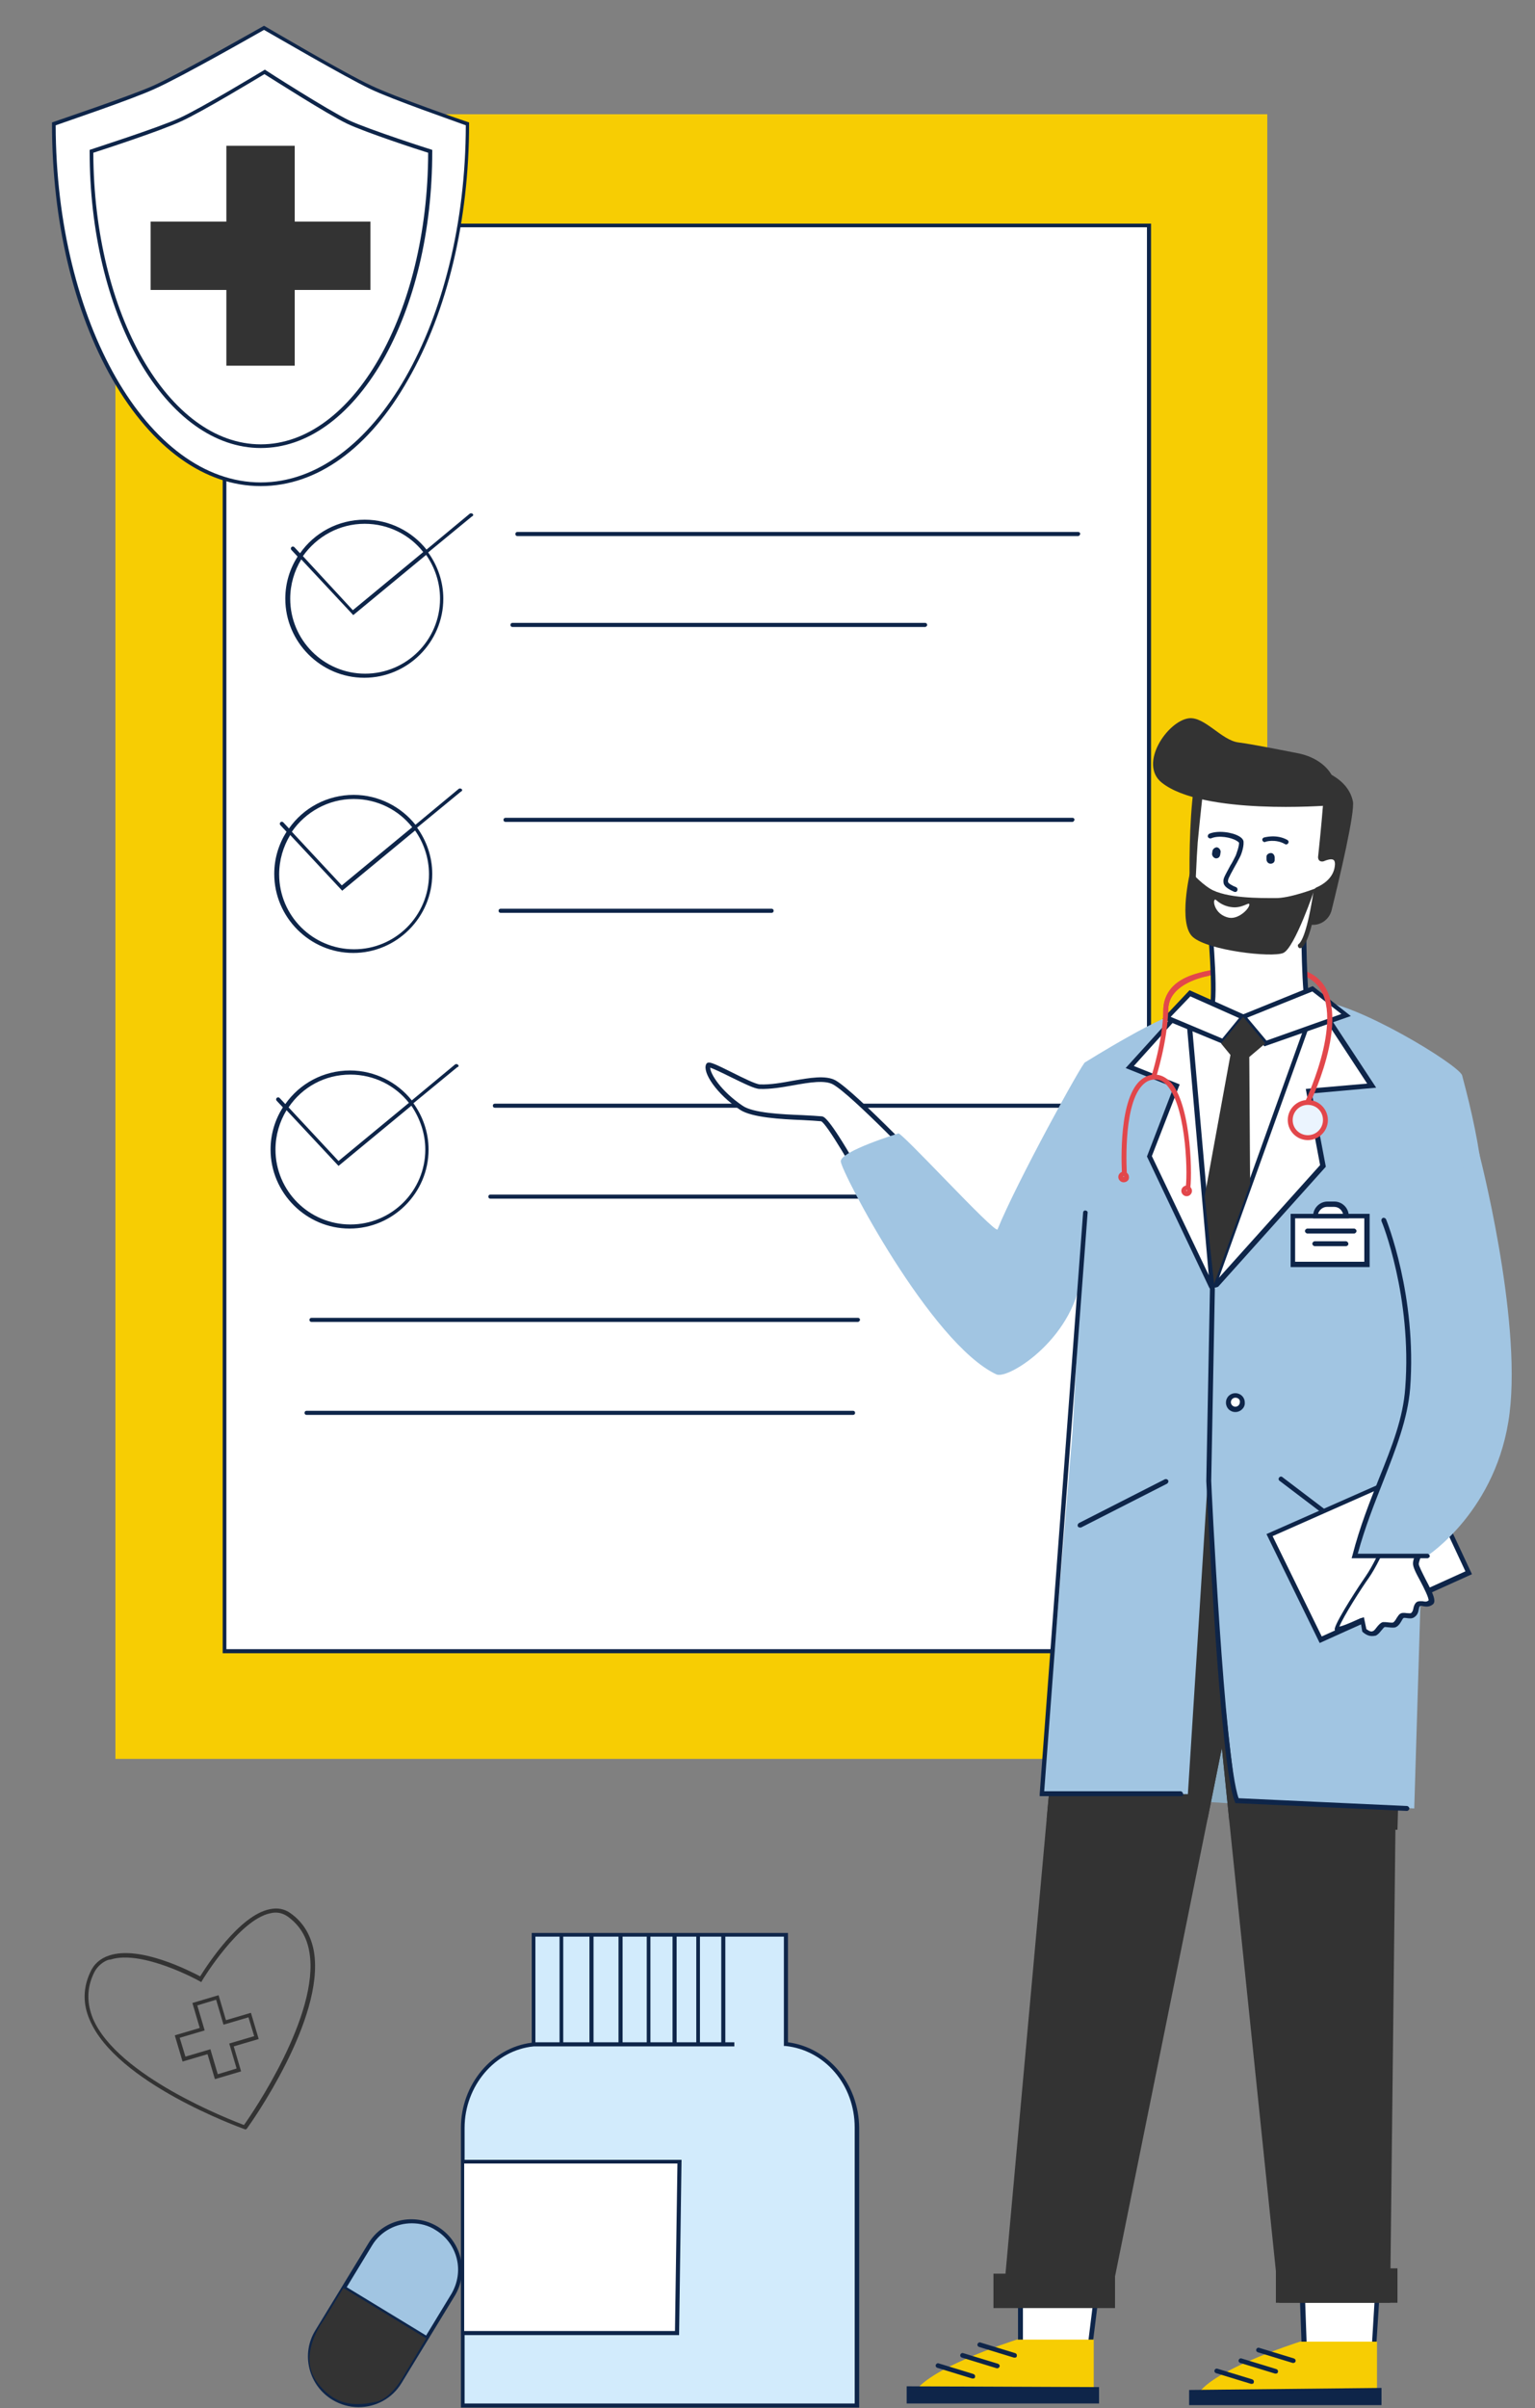 <?xml version="1.0" encoding="utf-8"?>
<!-- Generator: Adobe Illustrator 25.4.1, SVG Export Plug-In . SVG Version: 6.00 Build 0)  -->
<svg version="1.1" id="Layer_1" xmlns="http://www.w3.org/2000/svg" xmlns:xlink="http://www.w3.org/1999/xlink" x="0px" y="0px"
	 viewBox="0 0 375 588" style="enable-background:new 0 0 375 588;" xml:space="preserve">
<rect x="0" y="0" width="375" height="588" fill="#808080" stroke="none"/>
<style type="text/css">
	.st0{fill:#F7CD03;}
	.st1{fill:#FFFFFF;}
	.st2{fill:#0E2549;}
	.st3{fill:#333333;}
	.st4{fill:#A1C5E2;}
	.st5{fill:#D2EBFC;}
	.st6{fill:#8DAEC4;}
	.st7{fill:#E2474B;}
	.st8{fill:#EBF4FE;}
</style>
<g>
	<rect x="28.2" y="27.9" class="st0" width="281.4" height="401.6"/>
	<rect x="54.8" y="55" class="st1" width="225.8" height="348.2"/>
	<path class="st2" d="M281.1,403.7H54.4V54.6h226.8V403.7z M55.3,402.7h224.9V55.5H55.3V402.7z"/>
	<path class="st2" d="M115.5,125.5c-0.2-0.2-0.5-0.2-0.7-0.1l-10.6,8.8c-3.5-4.4-9-7.3-15.1-7.3c-6.5,0-12.3,3.2-15.8,8.2l-1.4-1.5
		c-0.2-0.2-0.5-0.2-0.7,0c-0.2,0.2-0.2,0.5,0,0.7l1.5,1.6c-1.9,3-3,6.5-3,10.3c0,10.6,8.7,19.3,19.3,19.3c10.6,0,19.3-8.7,19.3-19.3
		c0-4.2-1.4-8.1-3.7-11.3l10.7-8.8C115.6,126,115.7,125.7,115.5,125.5z M89.1,127.9c5.8,0,11,2.7,14.3,6.9l-17.2,14.2L74,135.8
		C77.4,131,82.9,127.9,89.1,127.9z M107.5,146.2c0,10.1-8.2,18.3-18.3,18.3c-10.1,0-18.3-8.2-18.3-18.3c0-3.5,1-6.8,2.7-9.6
		l12.7,13.6l17.8-14.7C106.2,138.5,107.5,142.2,107.5,146.2z"/>
	<path class="st2" d="M112.8,192.7c-0.2-0.2-0.5-0.2-0.7-0.1l-10.6,8.8c-3.5-4.4-9-7.3-15.1-7.3c-6.5,0-12.3,3.2-15.8,8.2l-1.4-1.5
		c-0.2-0.2-0.5-0.2-0.7,0c-0.2,0.2-0.2,0.5,0,0.7l1.5,1.6c-1.9,3-3,6.5-3,10.3c0,10.6,8.7,19.3,19.3,19.3c10.6,0,19.3-8.7,19.3-19.3
		c0-4.2-1.4-8.1-3.7-11.3l10.7-8.8C112.9,193.2,113,192.9,112.8,192.7z M86.4,195.1c5.8,0,11,2.7,14.3,6.9l-17.2,14.2l-12.2-13.1
		C74.6,198.3,80.2,195.1,86.4,195.1z M104.8,213.5c0,10.1-8.2,18.3-18.3,18.3c-10.1,0-18.3-8.2-18.3-18.3c0-3.5,1-6.8,2.7-9.6
		l12.7,13.6l17.8-14.7C103.5,205.8,104.8,209.5,104.8,213.5z"/>
	<path class="st2" d="M111.9,260c-0.2-0.2-0.5-0.2-0.7-0.1l-10.6,8.8c-3.5-4.4-9-7.3-15.1-7.3c-6.5,0-12.3,3.2-15.8,8.2l-1.4-1.5
		c-0.2-0.2-0.5-0.2-0.7,0c-0.2,0.2-0.2,0.5,0,0.7l1.5,1.6c-1.9,3-3,6.5-3,10.3c0,10.6,8.7,19.3,19.3,19.3c10.6,0,19.3-8.7,19.3-19.3
		c0-4.2-1.4-8.1-3.7-11.3l10.7-8.8C112.1,260.5,112.1,260.2,111.9,260z M85.6,262.4c5.8,0,11,2.7,14.3,6.9l-17.2,14.2l-12.2-13.1
		C73.8,265.5,79.3,262.4,85.6,262.4z M103.9,280.7c0,10.1-8.2,18.3-18.3,18.3c-10.1,0-18.3-8.2-18.3-18.3c0-3.5,1-6.8,2.7-9.6
		l12.7,13.6l17.8-14.7C102.6,273.1,103.9,276.8,103.9,280.7z"/>
	<path class="st2" d="M263.4,130.9h-137c-0.3,0-0.5-0.2-0.5-0.5c0-0.3,0.2-0.5,0.5-0.5h137c0.3,0,0.5,0.2,0.5,0.5
		C263.8,130.7,263.6,130.9,263.4,130.9z"/>
	<path class="st2" d="M226,153.1H125.2c-0.3,0-0.5-0.2-0.5-0.5s0.2-0.5,0.5-0.5H226c0.3,0,0.5,0.2,0.5,0.5S226.2,153.1,226,153.1z"
		/>
	<path class="st2" d="M262,200.7H123.5c-0.3,0-0.5-0.2-0.5-0.5c0-0.3,0.2-0.5,0.5-0.5H262c0.3,0,0.5,0.2,0.5,0.5
		C262.4,200.5,262.2,200.7,262,200.7z"/>
	<path class="st2" d="M188.5,222.9h-66.2c-0.3,0-0.5-0.2-0.5-0.5c0-0.3,0.2-0.5,0.5-0.5h66.2c0.3,0,0.5,0.2,0.5,0.5
		C189,222.7,188.8,222.9,188.5,222.9z"/>
	<path class="st2" d="M263.4,270.5H120.9c-0.3,0-0.5-0.2-0.5-0.5s0.2-0.5,0.5-0.5h142.4c0.3,0,0.5,0.2,0.5,0.5
		S263.6,270.5,263.4,270.5z"/>
	<path class="st2" d="M231.5,292.7H119.8c-0.3,0-0.5-0.2-0.5-0.5c0-0.3,0.2-0.5,0.5-0.5h111.8c0.3,0,0.5,0.2,0.5,0.5
		C232,292.5,231.8,292.7,231.5,292.7z"/>
	<path class="st2" d="M209.6,322.8H76.1c-0.3,0-0.5-0.2-0.5-0.5c0-0.3,0.2-0.5,0.5-0.5h133.5c0.3,0,0.5,0.2,0.5,0.5
		C210.1,322.5,209.8,322.8,209.6,322.8z"/>
	<path class="st2" d="M208.4,345.5H74.9c-0.3,0-0.5-0.2-0.5-0.5s0.2-0.5,0.5-0.5h133.5c0.3,0,0.5,0.2,0.5,0.5
		S208.7,345.5,208.4,345.5z"/>
	<path class="st1" d="M114.2,30.2c0,48.6-22.6,88-50.5,88s-50.5-39.4-50.5-88c0,0,18.6-6.3,24.5-9c6.9-3.2,26.9-14.5,26.9-14.5
		s19.5,11.5,26,14.5C96.5,24,114.2,30.2,114.2,30.2z"/>
	<path class="st2" d="M63.7,118.7c-13.7,0-26.5-9.2-36.2-26C17.9,76,12.7,53.8,12.7,30.2v-0.3l0.3-0.1c0.2-0.1,18.7-6.3,24.5-8.9
		c6.8-3.1,26.6-14.4,26.8-14.5l0.2-0.1l0.2,0.1c0.2,0.1,19.5,11.5,26,14.5c5.8,2.8,23.5,8.9,23.6,8.9l0.3,0.1v0.3
		c0,23.6-5.3,45.8-14.9,62.5C90.2,109.5,77.4,118.7,63.7,118.7z M13.6,30.6c0.1,48.1,22.5,87.2,50.1,87.2c27.5,0,50-39.1,50.1-87.2
		c-2.4-0.9-18-6.3-23.4-8.9C84.3,18.8,66.8,8.6,64.5,7.3c-2.3,1.3-20.2,11.5-26.7,14.4C32.4,24.2,16.1,29.7,13.6,30.6z"/>
	<path class="st1" d="M105,37c0,39.8-18.5,72-41.3,72c-22.8,0-41.3-32.2-41.3-72c0,0,16.5-5.3,21.7-7.7c5.3-2.4,20.5-11.7,20.5-11.7
		s15,9.7,20.4,12.2C89.7,32.1,105,37,105,37z"/>
	<path class="st2" d="M63.7,109.4c-11.2,0-21.8-7.6-29.7-21.3C26.2,74.4,21.9,56.3,21.9,37v-0.4l0.3-0.1c0.2-0.1,16.5-5.3,21.7-7.7
		c5.3-2.4,20.3-11.5,20.5-11.6l0.3-0.2l0.3,0.2c0.1,0.1,15.1,9.7,20.3,12.2c4.7,2.2,19.9,7.1,20,7.1l0.3,0.1V37
		c0,19.3-4.3,37.5-12.2,51.2C85.4,101.9,74.9,109.4,63.7,109.4z M22.8,37.3c0.1,39.3,18.4,71.2,40.9,71.2
		c22.5,0,40.8-31.9,40.9-71.2c-2.3-0.7-15.4-5-19.8-7.1c-5-2.4-18.1-10.8-20.2-12.1c-2,1.2-15.4,9.3-20.3,11.5
		C39.4,31.9,25.3,36.5,22.8,37.3z"/>
	<polygon class="st3" points="90.5,54.1 72,54.1 72,35.6 55.3,35.6 55.3,54.1 36.8,54.1 36.8,70.8 55.3,70.8 55.3,89.3 72,89.3 
		72,70.8 90.5,70.8 	"/>
</g>
<g>
	<path class="st3" d="M58.9,505.8l-6.4,1.9l-1.8-6.1l-6.1,1.8l-1.9-6.4l6.1-1.8l-1.8-6.1l6.4-1.9l1.8,6.1l6.1-1.8l1.9,6.4l-6.1,1.8
		L58.9,505.8z M53.2,506.5l4.6-1.4l-1.8-6.1l6.1-1.8l-1.4-4.6l-6.1,1.8l-1.8-6.1l-4.6,1.4l1.8,6.1l-6.1,1.8l1.4,4.6l6.1-1.8
		L53.2,506.5z"/>
	<path class="st3" d="M60,520l-0.3-0.1c-1.3-0.5-31.3-11.3-37.8-26.7c-1.7-3.9-1.6-7.8,0.1-11.5c0.9-2.1,2.5-3.5,4.7-4.2
		c7.5-2.5,19.7,3.8,22.2,5.1c1.5-2.4,9.5-14.9,17-16.4c1.9-0.4,3.6-0.1,5.1,1c3.1,2.2,5,5.4,5.7,9.4c2.7,16.5-15.6,42.1-16.4,43.2
		L60,520z M25.7,478.9c-1.3,0.7-2.3,1.8-2.9,3.2c-1.6,3.5-1.6,7.1-0.1,10.8c6,14.1,33.5,24.7,36.9,26c2.1-2.9,18.5-27,16-42.1
		c-0.6-3.8-2.4-6.7-5.3-8.8c-1.3-0.9-2.7-1.2-4.3-0.8c-7.6,1.6-16.5,16.2-16.6,16.4l-0.2,0.4l-0.4-0.2c-0.1-0.1-14.1-7.8-21.8-5.3
		C26.5,478.5,26.1,478.7,25.7,478.9z"/>
</g>
<g>
	<path class="st4" d="M81.4,585.6L81.4,585.6c-5.6-3.4-7.3-10.7-4-16.3l13-21.3c3.4-5.6,10.7-7.3,16.3-4l0,0
		c5.6,3.4,7.3,10.7,4,16.3l-13,21.3C94.3,587.2,87,589,81.4,585.6z"/>
	<path class="st2" d="M112.5,551.3c-0.8-3.2-2.8-5.9-5.6-7.6c-5.8-3.5-13.4-1.7-16.9,4.1l-13,21.3c-1.7,2.8-2.2,6.1-1.4,9.3
		c0.8,3.2,2.8,5.9,5.6,7.6c2,1.2,4.2,1.8,6.4,1.8c4.2,0,8.2-2.1,10.5-5.9l13-21.3C112.8,557.8,113.3,554.5,112.5,551.3z M97.3,581.4
		c-3.3,5.4-10.3,7.1-15.6,3.8c-2.6-1.6-4.4-4.1-5.1-7c-0.7-3-0.2-6,1.3-8.6l6.2-10.2l19.4,11.8L97.3,581.4z M110.3,560.1l-6.2,10.2
		l-19.4-11.8l6.2-10.2c2.1-3.5,5.9-5.4,9.7-5.4c2,0,4.1,0.5,5.9,1.7c2.6,1.6,4.4,4.1,5.1,7C112.3,554.5,111.8,557.5,110.3,560.1z"/>
	<path class="st3" d="M99,579.5c0,0-3.2,6.2-7.2,7c-3.9,0.8-9.6,1.7-14.4-4.9s1.6-14.9,1.6-14.9l4.9-8l20.2,12.3L99,579.5z"/>
</g>
<g>
	<path class="st5" d="M130.3,499.2v-26.7H192v26.7c9.7,1,17.3,9.7,17.3,20.3v67.8H113v-67.8C113,508.9,120.7,500.1,130.3,499.2z"/>
	<polygon class="st1" points="113,569.7 165.4,569.7 166,527.8 113,527.8 	"/>
	<path class="st2" d="M192.5,498.7V472h-62.6v26.8c-9.7,1.2-17.3,10.2-17.3,20.8v68.3h97.3v-68.3C209.8,508.9,202.4,500,192.5,498.7
		z M171,472.9h5.2v25.8H171V472.9z M165.3,472.9h4.8v25.8h-4.8V472.9z M158.9,472.9h5.4v25.8h-5.4V472.9z M152.1,472.9h5.9v25.8
		h-5.9V472.9z M145,472.9h6.1v25.8H145V472.9z M137.6,472.9h6.4v25.8h-6.4V472.9z M130.8,472.9h5.9v25.8h-5.9V472.9z M113.5,528.3
		h52l-0.6,40.9h-51.5V528.3z M208.9,586.9h-95.4v-16.7h52.4l0.6-42.8h-53v-7.8c0-10.2,7.4-19,16.9-19.9h49v-1h-2.2v-25.8h14.3v26.7
		l0.4,0c9.6,1,16.9,9.5,16.9,19.9V586.9z"/>
</g>
<g>
	<polygon class="st1" points="249.3,559.8 249.3,572.1 266.4,572.1 267.8,560.4 	"/>
	<path class="st2" d="M266.9,572.7h-18.2l0-13.5l19.8,0.7L266.9,572.7z M249.9,571.5h16l1.3-10.5l-17.3-0.6L249.9,571.5z"/>
	<path class="st6" d="M309.4,416.9c0,0.6,0,24,0,24l-21-1.3l3-21.8L309.4,416.9z"/>
	<path class="st0" d="M248.4,571.3c0,0-24.7,7.8-25.5,14.3h44.3v-14.3H248.4z"/>
	<polygon class="st1" points="318.1,560 318.6,572.5 335.7,572.5 336.5,559.8 	"/>
	<path class="st2" d="M336.2,573.1H318l-0.5-13.6l19.6-0.3L336.2,573.1z M319.2,571.9h16l0.7-11.6l-17.1,0.3L319.2,571.9z"/>
	<path class="st0" d="M317.6,571.8c0,0-24.7,7.8-25.5,14.3h44.3v-14.3H317.6z"/>
	<polygon class="st2" points="290.5,583.6 290.5,587.3 337.5,587.3 337.5,583.1 	"/>
	<polygon class="st2" points="268.5,582.9 268.5,586.9 221.5,586.9 221.5,582.7 	"/>
	<path class="st2" d="M316,577c-0.1,0-0.1,0-0.2,0l-8.5-2.6c-0.3-0.1-0.5-0.4-0.4-0.7c0.1-0.3,0.4-0.5,0.7-0.4l8.5,2.6
		c0.3,0.1,0.5,0.4,0.4,0.7C316.5,576.8,316.2,577,316,577z"/>
	<path class="st7" d="M320,269.4l-1.1-0.5c0.1-0.2,8.5-17.8,4.1-26.6c-1.2-2.4-3.4-4-6.4-4.6H299c-0.1,0-13.4,0.9-13.6,8.8
		c-0.2,7.8,1.5,16.3,1.6,16.4l-1.2,0.2c0-0.1-1.8-8.7-1.6-16.6c0.2-9.1,14.2-10,14.7-10l17.8,0l0.1,0c3.4,0.7,5.9,2.4,7.3,5.2
		C328.8,251.1,320.4,268.7,320,269.4z"/>
	<path class="st2" d="M311.7,579.6c-0.1,0-0.1,0-0.2,0L303,577c-0.3-0.1-0.5-0.4-0.4-0.7c0.1-0.3,0.4-0.5,0.7-0.4l8.5,2.6
		c0.3,0.1,0.5,0.4,0.4,0.7C312.2,579.4,312,579.6,311.7,579.6z"/>
	<path class="st2" d="M305.8,582.1c-0.1,0-0.1,0-0.2,0l-8.5-2.6c-0.3-0.1-0.5-0.4-0.4-0.7c0.1-0.3,0.4-0.5,0.7-0.4l8.5,2.6
		c0.3,0.1,0.5,0.4,0.4,0.7C306.3,582,306.1,582.1,305.8,582.1z"/>
	<path class="st2" d="M247.9,575.7c-0.1,0-0.1,0-0.2,0l-8.5-2.6c-0.3-0.1-0.5-0.4-0.4-0.7c0.1-0.3,0.4-0.5,0.7-0.4l8.5,2.6
		c0.3,0.1,0.5,0.4,0.4,0.7C248.4,575.6,248.2,575.7,247.9,575.7z"/>
	<path class="st2" d="M243.7,578.3c-0.1,0-0.1,0-0.2,0l-8.5-2.6c-0.3-0.1-0.5-0.4-0.4-0.7c0.1-0.3,0.4-0.5,0.7-0.4l8.5,2.6
		c0.3,0.1,0.5,0.4,0.4,0.7C244.1,578.1,243.9,578.3,243.7,578.3z"/>
	<path class="st2" d="M237.7,580.8c-0.1,0-0.1,0-0.2,0l-8.5-2.6c-0.3-0.1-0.5-0.4-0.4-0.7c0.1-0.3,0.4-0.5,0.7-0.4l8.5,2.6
		c0.3,0.1,0.5,0.4,0.4,0.7C238.2,580.7,238,580.8,237.7,580.8z"/>
	<polygon class="st3" points="341.9,344.5 341.3,408.6 340.9,446.8 339.6,562.3 312.5,562.3 300.3,444.5 298.5,426.8 295,444.2 
		271.1,562.3 245,562.3 255.7,444.2 255.7,444.2 260.7,389.7 263.6,358 300.3,351.7 314.5,349.2 	"/>
	<path class="st1" d="M295.5,224.6c0,0,1.9,20.2,0.3,22.4c-1.6,2.2-10.9,6.3-10.9,6.3l15.6,46l33.4-3.2L336,262
		c0,0-15.2-12.4-16.2-15c-1.3-3.5-1.3-22.4-1.3-22.4H295.5z"/>
	<path class="st2" d="M300.1,300l-16-46.9l0.5-0.2c2.6-1.1,9.5-4.4,10.7-6.2c1.1-1.5,0.3-14.3-0.4-22c0-0.3,0.2-0.6,0.5-0.6
		c0.3,0,0.6,0.2,0.6,0.5c0.3,3.4,1.9,20.5,0.2,22.8c-1.5,2.1-8.6,5.4-10.7,6.3l15.3,45l32.4-3.1l2.1-33.4
		c-2.4-1.9-15.2-12.5-16.1-15c-1.3-3.6-1.3-21.8-1.3-22.6c0-0.3,0.3-0.6,0.6-0.6c0.3,0,0.6,0.3,0.6,0.6c0,0.2,0,18.8,1.2,22.2
		c0.6,1.8,9.9,9.8,16,14.7l0.2,0.2l-2.2,35L300.1,300z"/>
	<path class="st1" d="M203.8,264.3c5.1,2.9,25.4,24.3,25.4,24.3l-14.5,6.9c0,0-11.8-22-13.9-22.3c-3.9-0.5-15.8-0.2-19.6-2.7
		c-5.8-3.9-8.8-8.8-8.1-10.4c0.4-0.8,10.4,5.2,12.6,5.2C191.9,265.6,200.2,262.3,203.8,264.3z"/>
	<path class="st2" d="M214.4,296.3l-0.3-0.5c-5.6-10.4-12.2-21.5-13.5-22c-1-0.1-2.7-0.2-4.6-0.3c-5.2-0.2-12.3-0.6-15.2-2.5
		c-5.8-3.9-9.2-9.1-8.3-11.1c0.1-0.2,0.2-0.3,0.4-0.4c0.6-0.2,1.8,0.3,6,2.4c2.6,1.3,5.8,2.9,6.8,2.9c2.5,0.1,5.3-0.4,8-0.9
		c4.1-0.7,8-1.4,10.4-0.1l0,0c5.1,2.9,24.7,23.6,25.5,24.4l0.6,0.6L214.4,296.3z M173.5,260.7c0,1.5,2.6,5.7,7.9,9.3
		c2.6,1.8,9.6,2.1,14.6,2.3c2,0.1,3.7,0.2,4.8,0.3c0.5,0.1,1.6,0.2,8.2,11.6c2.6,4.5,5.1,9.1,5.9,10.6l13.3-6.4
		c-3.3-3.5-20.2-21.1-24.7-23.6c-2-1.1-5.7-0.5-9.6,0.2c-2.8,0.5-5.7,1-8.3,0.9c-1.2,0-3.6-1.2-7.3-3
		C176.7,262.1,174.4,261,173.5,260.7z"/>
	<path class="st1" d="M279.8,251.6c-10.1,3.7-7.7,57.6-7.7,57.6c-1.6,6.3-5.5,40.3-5.5,40.3l70.7,14.1l8.3-42.3
		c0,0,5.2-71.3-22.5-75.5c-2.7-0.4-10.8,3.4-19.5,2.6c-3.8-0.4-5.7,4.1-7.6-2.5C296.1,245.8,282,250.8,279.8,251.6z"/>
	<polygon class="st3" points="342.4,411 341.4,446.8 340.9,446.8 300.3,444.5 298.5,426.8 295,444.2 255.7,444.2 255.7,444.2 
		260.7,389.7 275.3,363.5 300.3,351.7 313,345.7 314.5,349.2 341.3,408.6 	"/>
	<path class="st4" d="M296.2,316.2l-6.7-69.2c-4.6,0-24.4,12.4-24.4,12.4c-0.3-0.6-16.9,29.6-21.4,40.8
		c-0.5,1.3-24.4-24.9-24.3-23.4c0,0-14.1,4.3-14,6.8c0.1,2.5,21.9,44.4,38,52c3,1.4,19.9-9.4,20.8-25.5l-2.2,39.7l-7.3,88.2
		l35.5,0.1l5.2-82.1L296.2,316.2z"/>
	<path class="st4" d="M321.4,244.4l-25.7,73.3c-0.1,5.8-1.4,29.3,0,54.1c1.8,33.7,6.5,69.9,6.5,67.9c0-0.8,43.3,1.9,43.3,1.9
		l2.1-69.2c0,0,16.4-11.3,16.4-43.5c0-36-2-48.2-6.8-66.3C356.5,260.1,330.8,244.4,321.4,244.4z"/>
	<path class="st3" d="M307,185.6c-4.2-0.1-14.4-0.4-15.4,7c-1.1,8.5-1.1,19.5-0.9,25.4c0,2.3,1.8,4.2,4,4.5l25.5,3.3
		c2.3,0.3,4.5-1.2,5.1-3.5c1.9-7.7,5.8-24.1,5.2-26.7C328.5,186.6,313.6,185.7,307,185.6z"/>
	<path class="st1" d="M317.6,231c1.6-1.3,2.8-6.9,3.8-13.3c0-0.2,0.2-0.3,0.3-0.4c1.8-0.8,4.5-2.6,4.8-5.8c0.3-2.8-1.8-2.5-3.5-1.8
		c-0.3,0.1-0.6-0.1-0.6-0.5c0.9-7.8,1.3-14.7,1.3-14.7l-30.3-3.9c0,0-0.8,7-1.5,14.8c0,0.4-1.1,19.1-0.6,20.9c0.3,1,0.9,1.8,1.9,2.6
		c0,0,1.7,1.8,12.8,3.3L317.6,231z"/>
	<path class="st3" d="M306,232.7C306,232.7,305.9,232.7,306,232.7c-10.5-1.3-12.8-3.1-13.2-3.4c-1.1-0.9-1.8-1.8-2.1-2.9
		c-0.6-1.9,0.6-20.9,0.6-21.1c0.7-7.8,1.5-14.7,1.5-14.8l0.1-0.6l31.5,4l0,0.6c0,0.1-0.4,6.8-1.3,14.5c1.5-0.6,2.6-0.6,3.3,0
		c0.6,0.5,0.9,1.3,0.8,2.5c-0.4,3.8-3.7,5.7-5.2,6.3c-1.2,8-2.5,12.4-4,13.6c-0.3,0.2-0.6,0.2-0.8-0.1c-0.2-0.3-0.2-0.6,0.1-0.8
		c0.7-0.6,2.1-3,3.6-12.9c0.1-0.4,0.3-0.7,0.7-0.9c1.2-0.5,4.2-2.1,4.5-5.3c0.1-0.5,0-1.2-0.3-1.4c-0.4-0.3-1.2-0.2-2.4,0.3
		c-0.3,0.1-0.7,0.1-1-0.1c-0.3-0.2-0.4-0.6-0.4-0.9c0.7-6.5,1.2-12.3,1.3-14.1l-29.2-3.7c-0.2,1.8-0.9,7.8-1.5,14.2
		c-0.1,0.7-1.1,19.1-0.7,20.7c0.2,0.8,0.8,1.6,1.7,2.3l0.1,0.1c0,0,2,1.7,12.4,3.1c0.3,0,0.6,0.3,0.5,0.7
		C306.5,232.5,306.3,232.7,306,232.7z"/>
	<path class="st2" d="M310.4,210.9C310.4,210.9,310.4,210.9,310.4,210.9c-0.6,0-1-0.5-1-1.1l0-0.6c0-0.5,0.5-0.9,1.1-0.9
		c0.5,0,0.9,0.5,0.9,1.1l0,0.6C311.4,210.6,310.9,210.9,310.4,210.9z"/>
	<path class="st2" d="M297.1,209.6c0,0-0.1,0-0.1,0c-0.5-0.1-0.9-0.6-0.9-1.1l0.1-0.7c0.1-0.5,0.6-0.9,1.1-0.9
		c0.5,0.1,0.9,0.6,0.9,1.1l-0.1,0.7C298,209.3,297.6,209.6,297.1,209.6z"/>
	<path class="st2" d="M314.2,206.2c-0.1,0-0.2,0-0.3-0.1c-2.3-1.3-4.8-0.6-4.8-0.5c-0.3,0.1-0.6-0.1-0.7-0.4
		c-0.1-0.3,0.1-0.6,0.4-0.7c0.1,0,3-0.9,5.7,0.6c0.3,0.2,0.4,0.5,0.2,0.8C314.6,206.1,314.4,206.2,314.2,206.2z"/>
	<path class="st2" d="M301.8,217.8c-0.1,0-0.1,0-0.2,0c-0.4-0.2-2.6-1-2.7-2.3c-0.1-1,0.1-1.2,1.7-4.2c0.4-0.6,0.8-1.4,1.3-2.4
		c0.2-0.6,0.8-2.1,0.8-3.1c0,0-0.1-0.2-0.6-0.5c-1.3-0.8-4.3-1.4-6.2-0.6c-0.3,0.1-0.6,0-0.8-0.3c-0.1-0.3,0-0.6,0.3-0.8
		c2.1-0.9,5.6-0.4,7.3,0.6c0.7,0.4,1.1,0.9,1.1,1.4c0.1,1.5-0.8,3.6-0.9,3.7l0,0c-0.5,1-0.9,1.7-1.3,2.4c-1.6,2.9-1.6,3-1.6,3.6
		c0,0.4,1.1,1,1.9,1.3c0.3,0.1,0.5,0.4,0.4,0.8C302.2,217.7,302,217.8,301.8,217.8z"/>
	<path class="st2" d="M332.5,376.5c-0.1,0-0.2,0-0.4-0.1l-19.5-14.8c-0.3-0.2-0.3-0.6-0.1-0.8c0.2-0.3,0.6-0.3,0.8-0.1l19.5,14.8
		c0.3,0.2,0.3,0.6,0.1,0.8C332.8,376.4,332.6,376.5,332.5,376.5z"/>
	<path class="st2" d="M263.8,373c-0.2,0-0.4-0.1-0.5-0.3c-0.1-0.3,0-0.6,0.3-0.8l21-10.7c0.3-0.1,0.6,0,0.8,0.3
		c0.1,0.3,0,0.6-0.3,0.8l-21,10.7C263.9,373,263.8,373,263.8,373z"/>
	<path class="st1" d="M290,244.9l-14.1,15.6l11.4,4.6l-6.6,17.2l15.1,31.7c0.1,0.1,0.2,0.1,0.2-0.1L290,244.9z"/>
	<path class="st2" d="M296,314.8c-0.3,0-0.5-0.2-0.6-0.4l-15.2-32l6.5-16.9l-11.7-4.7l15.6-17.2l6.2,70.4c0,0.3-0.2,0.7-0.5,0.7
		C296.1,314.7,296.1,314.8,296,314.8z M295.5,314.1C295.5,314.1,295.5,314.1,295.5,314.1L295.5,314.1z M281.4,282.3l13.9,29.1
		l-5.7-65.1l-12.6,14l11.2,4.5L281.4,282.3z"/>
	<path class="st1" d="M321.4,244.4l13.6,20.7l-15.4,1.3l3.5,18.3L297,313.8c-0.2,0.2-0.5,0-0.4-0.2L321.4,244.4z"/>
	<path class="st2" d="M296.9,314.4c-0.1,0-0.3,0-0.4-0.1c-0.3-0.2-0.5-0.6-0.3-1l25.2-70.2l14.8,22.5l-15.7,1.4l3.4,17.9l-26.3,29.3
		C297.3,314.3,297.1,314.4,296.9,314.4z M297.2,313.7L297.2,313.7C297.2,313.7,297.2,313.7,297.2,313.7z M321.6,245.7L297.8,312
		l24.7-27.5l-3.5-18.6l15-1.3L321.6,245.7z"/>
	<path class="st2" d="M343.7,442.2C343.7,442.2,343.7,442.2,343.7,442.2l-41.9-1.9l-0.1-0.3c-3.7-8.2-6.8-75.4-7-78.3l0.9-47.6
		c0-0.3,0.3-0.6,0.6-0.6c0.3,0,0.6,0.3,0.6,0.6l-0.9,47.5c0,0.7,3.2,68.1,6.7,77.5l41.1,1.9c0.3,0,0.6,0.3,0.6,0.6
		C344.3,441.9,344,442.2,343.7,442.2z"/>
	<path class="st1" d="M300.1,342.4c0,1,0.8,1.7,1.7,1.7c1,0,1.7-0.8,1.7-1.7c0-1-0.8-1.7-1.7-1.7
		C300.9,340.7,300.1,341.5,300.1,342.4z"/>
	<path class="st2" d="M301.8,344.8c-1.3,0-2.3-1-2.3-2.3c0-1.3,1-2.3,2.3-2.3c1.3,0,2.3,1,2.3,2.3
		C304.2,343.7,303.1,344.8,301.8,344.8z M301.8,341.3c-0.6,0-1.1,0.5-1.1,1.1c0,0.6,0.5,1.1,1.1,1.1c0.6,0,1.1-0.5,1.1-1.1
		C303,341.8,302.5,341.3,301.8,341.3z"/>
	<path class="st2" d="M288.6,438.6h-34.6l0-0.6l10.6-141.9c0-0.3,0.3-0.6,0.6-0.5c0.3,0,0.6,0.3,0.5,0.6l-10.6,141.2h33.3
		c0.3,0,0.6,0.3,0.6,0.6C289.2,438.4,289,438.6,288.6,438.6z"/>
	<polygon class="st1" points="328.8,247.8 320.6,241.4 303.7,248.3 309.1,254.8 	"/>
	<path class="st2" d="M308.9,255.5l-6.2-7.4l18-7.3l9.3,7.3L308.9,255.5z M304.7,248.5l4.7,5.6l18.3-6.5l-7.1-5.5L304.7,248.5z"/>
	<polygon class="st1" points="285,248.5 290.7,242.5 303.7,248.3 298.8,254.3 	"/>
	<path class="st2" d="M299,255l-15-6.2l6.6-7l14.1,6.3L299,255z M286,248.3l12.6,5.3l4.1-5l-11.9-5.3L286,248.3z"/>
	<polygon class="st3" points="309.1,254.8 303.7,248.3 298.3,254.8 300.6,257.6 294.3,292.1 296.6,313.5 305.4,289.1 305.2,258.1 	
		"/>
	<rect x="242.7" y="555.2" class="st3" width="29.7" height="8.4"/>
	<rect x="311.7" y="553.9" class="st3" width="29.7" height="8.4"/>
	<path class="st3" d="M324.3,196.7c0,0-30.5,2.4-40.5-5.6c-5.7-4.6,1.4-15,6.6-15.7c3.9-0.5,8,5.4,12.2,5.9
		c3.2,0.4,10.7,1.9,14.8,2.7C325.6,185.8,328.6,193,324.3,196.7z"/>
	<polygon class="st1" points="346.9,358.6 310.1,374.8 322.6,400.4 358.8,384 	"/>
	<path class="st2" d="M322.4,401.2l-13-26.6l37.8-16.7l12.4,26.5L322.4,401.2z M310.9,375.1l12,24.5l35.1-15.9l-11.4-24.4
		L310.9,375.1z"/>
	<path class="st1" d="M342.4,363.5c-0.7,6.1-5.1,16.9-8.4,21.5c-1.6,2.3-6.9,10.5-7.5,12.6c-0.3,1.3,6-1.8,6.3-1.9l0.4,2.4
		c0,0,1.3,1.2,2.4,0.7c1-0.4,1.4-1.9,2.4-2.2c0.1,0,1.9,0.3,2.5,0.1c0.8-0.2,1.4-1.8,2-2.3c0.4-0.4,1.9,0.3,2.6-0.2
		c1.1-0.7,0.7-2.2,1.4-2.7c0.7-0.5,1.8,0.5,3-0.4c1.2-0.9-3.8-7.9-3.7-9.5c0.3-5.6,23-36.8,11.8-58.2
		C352.6,313.9,344.7,342.9,342.4,363.5z"/>
	<path class="st2" d="M335.1,399.5c-1.2,0-2.2-1-2.2-1l-0.1-0.1l-0.3-1.8c0,0,0,0,0,0c-4.6,2.1-5.7,2.2-6.2,1.8
		c-0.2-0.2-0.3-0.5-0.2-0.8c0.6-2.3,6.2-10.8,7.6-12.8c3.1-4.5,7.5-15.1,8.3-21.2l0.6,0.1l-0.6-0.1c1.9-16.7,7.7-41.4,13.2-42.4
		c1.2-0.2,2.2,0.5,3.1,2.2c8.5,16.3-2.3,38.4-8.2,50.3c-1.9,3.9-3.4,7-3.5,8.2c0,0.5,1,2.4,1.7,3.8c1.8,3.4,2.7,5.4,1.7,6.1
		c-0.9,0.7-1.8,0.5-2.4,0.4c-0.3-0.1-0.6-0.1-0.7,0c-0.2,0.1-0.2,0.4-0.3,0.8c-0.1,0.6-0.3,1.4-1.1,1.9c-0.5,0.4-1.3,0.3-1.9,0.2
		c-0.2,0-0.6-0.1-0.7,0c-0.2,0.1-0.4,0.5-0.5,0.7c-0.4,0.7-0.9,1.4-1.6,1.6c-0.5,0.1-1.4,0-2.3-0.1c-0.1,0-0.2,0-0.2,0
		c-0.3,0.1-0.5,0.5-0.8,0.8c-0.4,0.5-0.8,1-1.4,1.3C335.6,399.5,335.4,399.5,335.1,399.5z M333.8,397.8c0.3,0.2,1,0.8,1.6,0.5
		c0.3-0.1,0.6-0.5,0.9-0.9c0.4-0.5,0.9-1.1,1.5-1.3c0.1,0,0.2,0,0.6,0c0.4,0,1.5,0.2,1.9,0.1c0.3-0.1,0.7-0.7,0.9-1.1
		c0.3-0.4,0.5-0.8,0.8-1c0.4-0.3,1-0.3,1.6-0.2c0.4,0,0.9,0.1,1.1,0c0.4-0.3,0.5-0.7,0.6-1.2c0.1-0.5,0.3-1.1,0.8-1.5
		c0.5-0.3,1-0.2,1.5-0.2c0.5,0.1,0.9,0.2,1.4-0.2c0.1-0.6-1.2-3.2-2-4.7c-1.2-2.2-1.9-3.6-1.8-4.5c0.1-1.5,1.6-4.5,3.6-8.7
		c5.8-11.7,16.5-33.4,8.2-49.2c-0.6-1.2-1.2-1.7-1.8-1.6c-1.9,0.4-4.5,5.7-7,14.3c-2.3,8-4.3,18.2-5.3,27.1
		c-0.7,6.3-5.3,17.2-8.5,21.8c-1.8,2.5-6.2,9.4-7.2,11.9c0.6-0.1,2-0.6,4.6-1.8c0.6-0.3,0.7-0.3,0.8-0.3l0.6-0.2L333.8,397.8z"/>
	<path class="st4" d="M348.7,379.9c0,0,17.2-11.1,20.1-34.9c2.9-23.8-7.5-63.6-7.5-63.6l-20.8,20.5c0,0,4.7,32.3,3.1,39.7
		c-1.6,7.4-12.7,38.4-12.7,38.4H348.7z"/>
	<path class="st2" d="M348.7,380.5h-18.5l0.2-0.7c1.8-7,4.2-13,6.5-18.8c3.2-7.9,5.9-14.8,6.4-22.1c1.7-22.2-5.7-40.6-5.8-40.7
		c-0.1-0.3,0-0.6,0.3-0.8c0.3-0.1,0.6,0,0.8,0.3c0.1,0.2,7.6,18.8,5.9,41.3c-0.6,7.5-3.5,14.8-6.5,22.5c-2.2,5.6-4.5,11.3-6.3,17.9
		h17c0.3,0,0.6,0.3,0.6,0.6C349.3,380.2,349,380.5,348.7,380.5z"/>
	<polygon class="st1" points="315.8,296.9 315.8,308.7 334,308.8 334,296.9 	"/>
	<path class="st2" d="M334.6,309.4l-19.3,0v-13h19.3V309.4z M316.4,308.1l16.9,0v-10.6h-16.9V308.1z"/>
	<path class="st1" d="M328.8,296.9h-7.4l0,0c0-1.6,1.3-2.9,2.9-2.9h1.7C327.5,294.1,328.8,295.4,328.8,296.9L328.8,296.9z"/>
	<path class="st2" d="M329.4,297.5h-8.6v-0.6c0-1.9,1.6-3.5,3.5-3.5h1.7c1.9,0,3.5,1.6,3.5,3.5V297.5z M322,296.4h6.1
		c-0.3-1-1.1-1.7-2.2-1.7h-1.7C323.2,294.7,322.3,295.4,322,296.4z"/>
	<path class="st2" d="M330.8,301.2h-11.4c-0.3,0-0.6-0.3-0.6-0.6c0-0.3,0.3-0.6,0.6-0.6h11.4c0.3,0,0.6,0.3,0.6,0.6
		C331.4,300.9,331.1,301.2,330.8,301.2z"/>
	<path class="st2" d="M328.8,304.3h-7.6c-0.3,0-0.6-0.3-0.6-0.6c0-0.3,0.3-0.6,0.6-0.6h7.6c0.3,0,0.6,0.3,0.6,0.6
		C329.4,304.1,329.1,304.3,328.8,304.3z"/>
	<path class="st8" d="M323.8,273.5c0,2.4-1.9,4.3-4.3,4.3c-2.4,0-4.3-1.9-4.3-4.3c0-2.4,1.9-4.3,4.3-4.3
		C321.9,269.2,323.8,271.1,323.8,273.5z"/>
	<path class="st7" d="M319.5,278.4c-2.7,0-4.9-2.2-4.9-4.9c0-2.7,2.2-4.9,4.9-4.9c2.7,0,4.9,2.2,4.9,4.9
		C324.4,276.2,322.2,278.4,319.5,278.4z M319.5,269.8c-2.1,0-3.7,1.7-3.7,3.7c0,2.1,1.7,3.7,3.7,3.7c2.1,0,3.7-1.7,3.7-3.7
		C323.2,271.4,321.6,269.8,319.5,269.8z"/>
	<path class="st7" d="M290.7,290.6l-1.1-0.3c0.6-2.3,0.4-19.2-4.2-24.9c-1-1.3-2.2-1.9-3.5-1.8c-1.2,0.1-2.1,0.6-3,1.6
		c-4.7,5.3-3.6,21.4-3.6,21.6l-1.2,0.1c0-0.7-1.1-16.8,3.9-22.5c1.1-1.2,2.4-1.9,3.8-2c1.7-0.1,3.2,0.7,4.5,2.2
		C291.2,270.7,291.3,288.2,290.7,290.6z"/>
	<path class="st7" d="M289.9,292.1c-0.7,0-1.3-0.6-1.3-1.3s0.6-1.3,1.3-1.3c0.7,0,1.3,0.6,1.3,1.3S290.6,292.1,289.9,292.1z
		 M289.9,290.6c-0.1,0-0.1,0.1-0.1,0.1c0,0.1,0.1,0.1,0.1,0.1c0.1,0,0.1-0.1,0.1-0.1C290,290.7,290,290.6,289.9,290.6z"/>
	<path class="st7" d="M274.5,288.7c-0.7,0-1.3-0.6-1.3-1.3c0-0.7,0.6-1.3,1.3-1.3c0.7,0,1.3,0.6,1.3,1.3
		C275.9,288.1,275.3,288.7,274.5,288.7z M274.5,287.2c-0.1,0-0.1,0.1-0.1,0.1c0,0.1,0.1,0.1,0.1,0.1s0.1-0.1,0.1-0.1
		C274.7,287.3,274.6,287.2,274.5,287.2z"/>
	<path class="st7" d="M282.4,263.2l-1.1-0.4c0-0.1,2.8-8.6,2.9-16.3c0.1-3.5,2-7.9,10.9-9.4l0.2,1.2c-6.5,1.1-9.8,3.9-9.9,8.3
		C285.2,254.5,282.4,263.1,282.4,263.2z"/>
	<path class="st7" d="M320,269.4l-1.1-0.5c0.1-0.2,11.2-23.6,1.1-29.9l0.6-1C331.7,244.9,320.5,268.4,320,269.4z"/>
	<path class="st3" d="M290.8,212.7c0,0-3.1,12.8,0.6,16.1c3.7,3.3,19.3,5.1,22.1,3.9c2.8-1.2,7.7-15.7,7.7-15.7s-6.2,2.4-9.7,2.3
		c-3.5,0-12,0.1-15.9-2.3C292.9,215.3,290.8,212.7,290.8,212.7z"/>
	<path class="st1" d="M305.2,220.8c0.2,0.9-2.5,3.7-4.9,3.3c-3.8-0.7-4.2-4.8-3.3-4.4c0.3,0.2,1.5,1.5,3.8,1.8
		C303.4,221.9,305.1,220.2,305.2,220.8z"/>
</g>
</svg>
